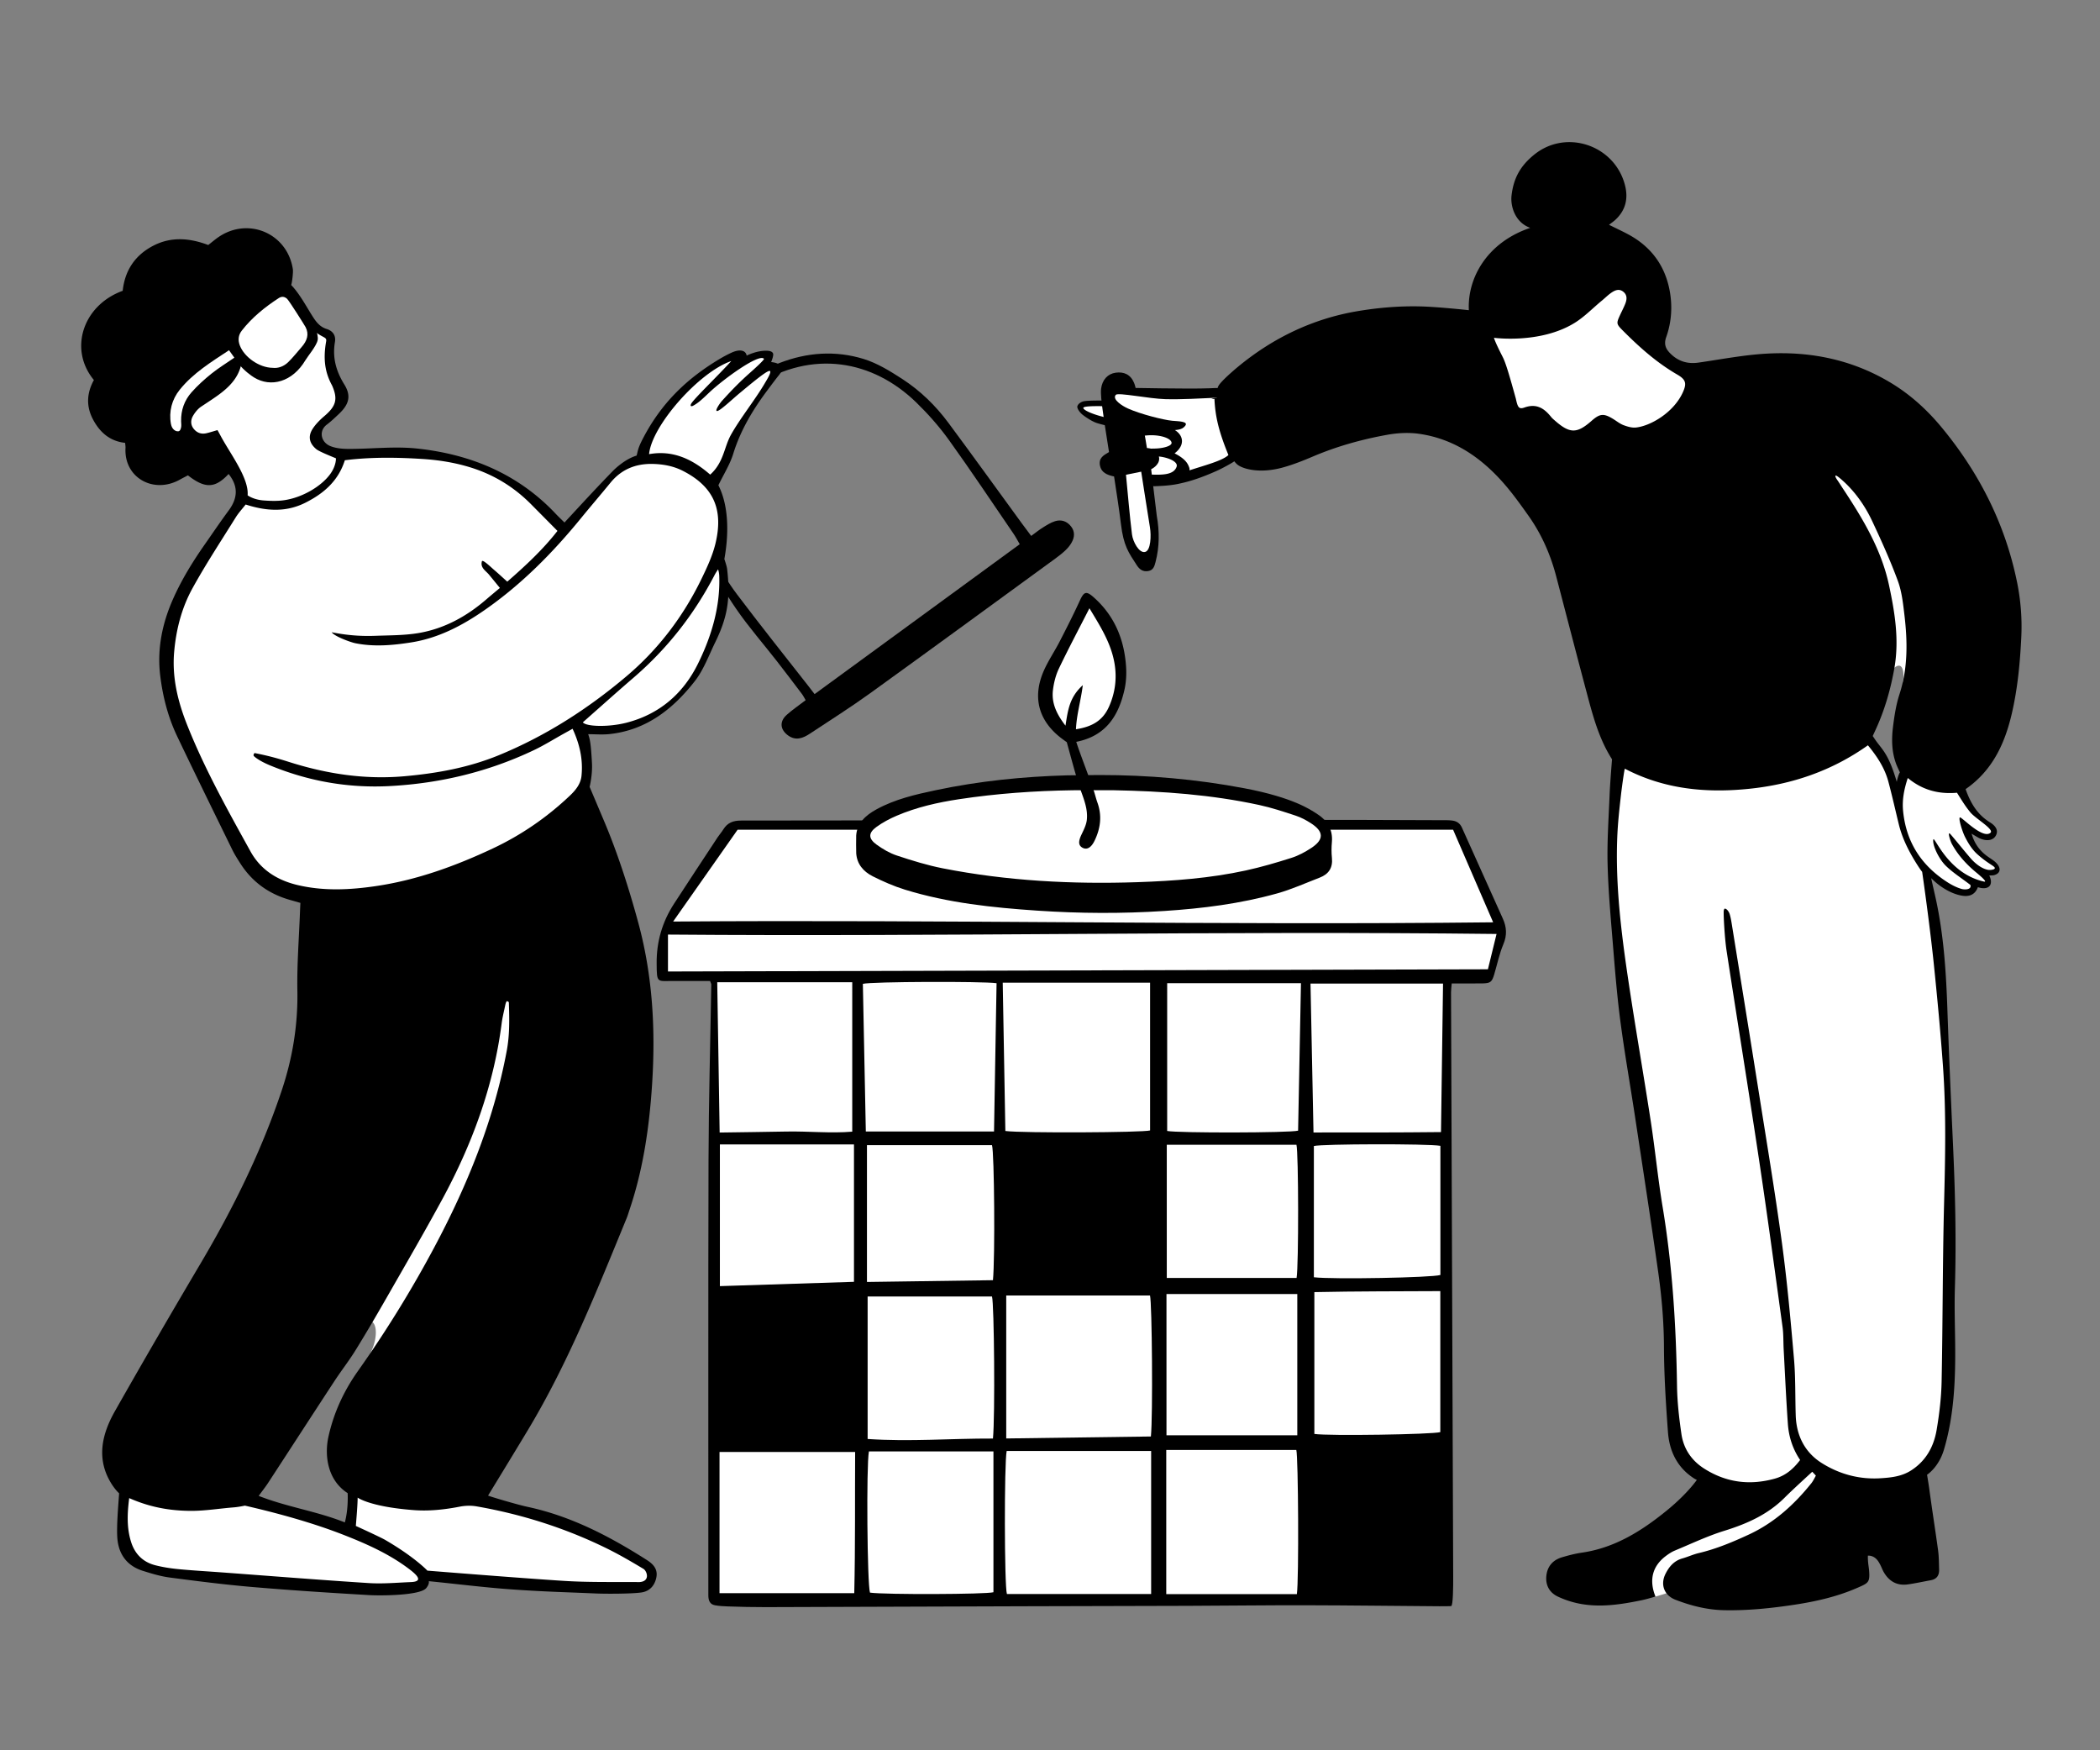 <svg xmlns="http://www.w3.org/2000/svg" viewBox="0 0 3000 2500" width="3000" height="2500"><rect x="0" y="0" width="3000" height="2500" fill="#808080" stroke="none"/><g transform="translate(985.0 505.0) rotate(0.0 274.5 275.0) scale(0.999 0.999)"><svg width="549.814" height="550.447" viewBox="0 0 549.814 550.447"><path d="M62.689 52.983c-10.012-8.056-15.865-15.162-11.594-25.459C55.622 16.609 65.153 11.88 76.193 10.36c12.155-1.673 18.608 5.785 22.548 16.503 10.305-4.631 19.781-9.387 29.617-13.222 39.591-15.437 80.46-18.312 120.84-5.846 19.455 6.006 37.713 17.31 55.017 28.523 25.691 16.65 47.667 38.025 65.932 62.619 35.376 47.633 70.03 95.802 105.003 143.735 4.125 5.654 8.367 11.221 13.483 18.07 6.234-4.529 11.254-8.627 16.714-12.016 5.55-3.445 11.248-7.099 17.395-9.029 9.012-2.83 17.216.102 23.024 7.655 5.574 7.249 4.992 15.291.69 22.884-2.215 3.91-5.186 7.555-8.433 10.678-4.371 4.205-9.164 8.028-14.074 11.606-88.566 64.536-176.99 129.269-265.888 193.345-27.953 20.148-57.139 38.593-85.895 57.616-9.694 6.413-19.991 10.518-31.021 2.651-11.568-8.251-12.77-19.99-2.213-29.476 8.253-7.415 17.547-13.674 27.184-21.065-1.861-3.133-3.309-6.186-5.304-8.826-11.928-15.782-23.864-31.56-36.019-47.168-19.31-24.796-40.149-48.525-57.909-74.376-32.711-47.617-57.762-98.877-65.17-157.202-7.566-59.564 9.809-110.158 54.389-150.926 1.487-1.36 3.462-2.187 6.587-4.11zm116.196 433.934c97.529-71.334 196.454-143.436 293.372-214.323-3.56-6.046-5.871-10.554-8.709-14.702-30.608-44.733-60.648-89.877-92.27-133.884-13.832-19.249-29.777-37.34-46.778-53.888C261.949 9.238 175.98-5.896 94.909 45.305 29.93 86.343.706 158.117 16.645 233.363c8.67 40.93 26.332 77.763 51.269 110.855 33.238 44.109 67.699 87.298 101.793 130.758 3.006 3.832 9.178 11.941 9.178 11.941z"/></svg></g><g transform="translate(116.0 326.0) rotate(0.0 500.5 976.5) scale(1.002 1.003)"><svg width="998.996" height="1946.875" viewBox="0 0 998.996 1946.875"><path d="M994.799 199.17c-1.224-2.78-8.009-4.343-11.37-4.563a4 4 0 0 1-3.431-5.534c1.545-3.701 2.802-8.175 2.637-9.387-.238-.982-6.308-2.265-16.943-.021-4.126.87-11.285 3.253-14.959 5.279a3.999 3.999 0 0 1-5.872-2.809c-.372-2.115-1.424-2.893-2.184-3.294-2.722-1.437-7.802-.729-13.588 1.892-5.515 2.498-11.096 5.446-17.063 9.014-48.851 29.208-82.94 64.448-107.279 110.902-5.959 11.373-6.924 15.525-7.945 19.921-.309 1.331-.629 2.708-1.081 4.297a4 4 0 0 1-2.719 2.745c-16.256 4.781-30.925 19.561-32.544 21.23a2599.4 2599.4 0 0 0-30.41 31.899c-8.614 9.19-17.082 18.342-26.046 28.031-3.94 4.259-7.943 8.584-12.041 13.003a4 4 0 0 1-5.745.124c-1.499-1.482-2.934-2.874-4.314-4.215-2.83-2.747-5.503-5.342-8.053-8.053-50.018-53.188-113.936-83.257-195.408-91.925-20.437-2.175-41.697-1.275-62.257-.405-11.327.479-23.049.976-34.562.961-7.523-.009-18.621-.475-28.091-4.397-8.056-3.336-13.461-10.047-14.46-17.953-.947-7.496 2.257-14.607 8.791-19.514 5.355-4.021 10.423-8.804 15.324-13.43l1.454-1.371c13.825-13.025 15.756-23.046 7.122-36.973-13.214-21.316-17.646-41.4-13.947-63.203 1.212-7.146-1.854-11.907-9.113-14.152-10.375-3.208-16.333-10.629-21.227-18.17-2.842-4.381-5.464-8.728-8-12.932-4.146-6.874-8.433-13.982-13.81-21.437-5.366-7.438-8.996-10.875-9.032-10.908a4.01 4.01 0 0 1-.979-4.413c1.141-2.84 2.669-17.099 2.18-20.343-3.435-22.771-17.004-40.921-37.229-49.795-20.043-8.794-43.334-6.395-62.303 6.419-3.242 2.19-6.364 4.694-9.668 7.345a376.306 376.306 0 0 1-5.049 4.002 3.999 3.999 0 0 1-3.857.582c-28.902-10.863-52.648-10.668-74.731.616-24.785 12.663-38.871 33.281-41.865 61.28a4 4 0 0 1-2.615 3.335c-26.975 9.776-47.159 30.62-53.994 55.756-6.158 22.646-.815 46.341 14.658 65.007a3.999 3.999 0 0 1 .424 4.482c-9.963 18.085-10.333 35.261-1.132 52.508 10.075 18.884 24.008 29.042 42.595 31.055a3.999 3.999 0 0 1 3.556 3.655c.089 1.1.194 2.049.287 2.899.192 1.746.358 3.255.265 4.861-1.027 17.796 6.371 33.011 20.296 41.743 14.925 9.359 34.08 9.239 51.24-.32 2.745-1.529 5.5-2.96 8.165-4.344 1.168-.607 2.316-1.203 3.428-1.79a4 4 0 0 1 4.331.388c22.932 17.945 34.727 17.6 52.588-1.542a4.002 4.002 0 0 1 2.925-1.271c.049 0 .099 0 .148.003a3.998 3.998 0 0 1 2.97 1.493c14.805 18.441 14.887 37.029.253 56.826-8.439 11.415-16.687 23.306-24.663 34.804-3.15 4.542-6.3 9.083-9.471 13.61-19.784 28.248-33.989 52.643-44.706 76.772-16.458 37.052-22.345 72.229-17.999 107.544 3.907 31.746 11.683 59.487 23.771 84.811 22.305 46.724 45.476 94.005 67.884 139.729l10.606 21.647c3.239 6.612 7.355 13.043 11.335 19.262 16.002 25.002 39.027 41.897 68.436 50.216 3.241.917 6.479 1.843 9.892 2.818l5.006 1.43a4 4 0 0 1 2.899 4.028l-.203 4.348a788.455 788.455 0 0 0-.363 8.25c-.426 11.531-1.016 23.245-1.587 34.574-1.285 25.507-2.614 51.883-2.144 77.724.873 47.899-6.716 96.152-22.554 143.42-26.559 79.263-64.479 160.015-115.926 246.869-44.102 74.453-84.076 143.307-122.208 210.497-21.91 38.607-23.383 70.304-4.635 99.754 4.957 7.786 9.812 12.191 9.86 12.235a4.01 4.01 0 0 1 1.32 3.256c-.167 2.403-.367 5.108-.583 8.03-1.234 16.66-3.098 41.837-1.925 55.725 1.84 21.795 13.104 36.093 33.481 42.498 13.274 4.173 25.269 7.76 37.636 9.387 39.502 5.195 78.231 10.137 117.74 13.5 47.819 4.07 99.296 7.628 166.911 11.537 23.749 1.372 71.208-.818 77.489-8.517 2.751-3.372 2.924-5.429 2.908-6.004-.702-1.241-.527-2.512.243-3.756.803-1.298 2.437-1.712 3.956-1.562 12.18 1.202 24.968 2.586 38.507 4.052 25.946 2.809 52.774 5.712 76.442 7.418 35.578 2.564 58.79 3.469 88.177 4.613 10.785.42 21.938.854 34.894 1.415 14.456.626 50.698.563 64.174-1.412 12.042-1.766 16.393-10.75 17.922-17.976 1.755-8.29-1.697-14.503-11.543-20.776-43.053-27.427-101.14-60.765-168.745-75.237-15.224-3.259-52.955-14.458-57.265-16.331a4 4 0 0 1-1.818-5.757c.395-.644 39.635-64.757 57.422-94.398 52.869-88.104 92.428-184.493 130.685-277.709 3.024-7.371 6.049-14.741 9.081-22.108 1.162-2.823 2.095-5.73 3.082-8.808.417-1.301.834-2.601 1.269-3.894 17.094-50.843 27.174-106.987 31.719-176.686 5.544-85.003-.761-159.617-19.278-228.106-14.526-53.729-31.239-103.528-48.332-144.015-10.905-25.829-21.124-49.89-21.124-49.892a3.997 3.997 0 0 1-.219-2.45l.028-.123c2.584-11.358 3.726-22.874 3.215-32.427-1.454-27.203-2.689-33.159-5.162-40.264a4 4 0 0 1 3.778-5.315c3.284 0 6.586.093 9.779.182 6.971.195 13.556.38 20.083-.309 45.571-4.812 83.407-28.319 119.073-73.979 8.893-11.385 15.233-25.402 21.365-38.957 2.282-5.045 4.642-10.262 7.11-15.298 17.53-35.765 21.579-60.724 16.66-102.713-.297-2.541-2.437-9.332-3.715-13.017a3.998 3.998 0 0 1-.157-2.026c4.325-23.802 9.018-68.778-8.146-102.583a4.003 4.003 0 0 1-.036-3.55c2.405-4.981 4.964-9.819 7.439-14.498 5.345-10.105 10.394-19.649 13.514-29.738 9.281-30.008 24.981-59.171 49.409-91.777l2.217-2.963c4.683-6.261 9.524-12.735 14.472-18.897 2.492-3.104 3.547-5.735 2.894-7.219zM379.746 1844.037a4 4 0 0 1-5.347 2.672c-19.896-7.958-40.892-13.504-61.198-18.868-20.258-5.351-41.206-10.884-61.614-18.887a4.002 4.002 0 0 1-1.772-6.081c1.78-2.441 3.456-4.68 5.04-6.797 3.139-4.194 5.849-7.816 8.315-11.59 13.22-20.229 26.405-40.48 39.59-60.731 18.034-27.699 36.682-56.342 55.118-84.455 4.245-6.473 8.786-12.865 13.177-19.046 5.671-7.983 11.536-16.238 16.732-24.638 7.796-12.603 15.72-25.751 24.411-40.521 1.208.958 2.277 1.826 3.134 2.552 6.298 5.339 7.09 23.116-2.377 43.233l-8.569 19.505a1661.593 1661.593 0 0 1-6.56 9.341c-20.574 29.051-34.115 59.147-41.399 92.009-5.602 25.274-1.812 58.565 25.625 76.203a4.004 4.004 0 0 1 1.83 3.118c.057.918 1.328 22.737-4.137 42.98z" fill="#fff"/><path d="M210.149 349.941c-19.223 20.599-33.59 21.048-57.978 1.963-3.623 1.911-7.614 3.918-11.512 6.09-37.585 20.94-79.92-2.814-77.476-45.148.113-1.959-.283-3.948-.546-7.208-21.433-2.321-35.79-14.585-45.694-33.149-10.251-19.214-8.954-37.967 1.158-56.321-36.337-43.837-15.594-106.546 41.052-127.076 3.101-28.981 17.627-50.93 44.023-64.417 25.744-13.154 51.998-10.556 77.958-.797 5.344-4.141 9.931-8.124 14.929-11.5 42.711-28.853 98.059-4.725 105.725 46.094.593 3.933-1.042 18.993-2.423 22.43 0 0 3.823 3.56 9.544 11.49 8.782 12.173 14.472 23.05 21.922 34.53 4.829 7.442 10.206 13.79 19.053 16.526 9.113 2.818 13.422 9.522 11.874 18.642-3.75 22.106 1.574 41.344 13.404 60.427 10.194 16.444 6.565 28.477-7.779 41.991-5.536 5.216-11.053 10.536-17.118 15.089-11.928 8.955-8.638 25.007 4.799 30.572 8.063 3.34 17.657 4.082 26.565 4.092 32.435.04 65.213-3.941 97.237-.534 76.196 8.107 144.202 36.062 197.898 93.162 3.708 3.943 7.685 7.634 12.266 12.164 13.328-14.372 25.653-27.768 38.101-41.049a2586.54 2586.54 0 0 1 30.457-31.95c2.808-2.895 17.746-17.418 34.286-22.283 1.932-6.804 1.387-9.82 9.33-24.982 25.753-49.153 61.051-83.948 108.769-112.48 5.645-3.375 11.477-6.511 17.465-9.224 11.945-5.411 20.042-3.153 21.362 4.353 4.031-2.224 11.622-4.754 16.066-5.692 5.965-1.258 20.15-3.268 21.67 3.06.763 3.177-2.848 11.806-2.848 11.806s24.715 1.611 11.335 18.276c-5.671 7.063-11.132 14.447-16.607 21.754-20.785 27.744-38.405 56.984-48.789 90.561-4.726 15.279-13.671 29.254-21.172 44.794 15.358 30.249 14.748 70.802 8.515 105.109 0 0 3.45 9.941 3.91 13.862 4.986 42.571.722 68.697-17.042 104.939-9.126 18.618-16.372 38.899-28.914 54.956-30.987 39.671-69.181 69.94-121.805 75.495-9.942 1.05-20.091.15-30.282.15 2.597 7.462 3.895 13.605 5.379 41.365.833 15.58-2.686 30.785-3.337 33.65 0 0 10.221 24.066 21.127 49.9 19.175 45.419 35.634 96.91 48.508 144.526 20.374 75.357 24.456 152.021 19.408 229.41-3.939 60.386-12.533 120.039-31.919 177.701-1.455 4.326-2.71 8.737-4.443 12.949-42.078 102.262-82.894 205.131-140.035 300.353-18.003 30-57.441 94.429-57.441 94.429 3.701 1.608 41.141 12.798 56.509 16.088 62.056 13.284 117.141 42.064 170.056 75.775 9.141 5.823 15.805 13.177 13.307 24.978-2.432 11.489-9.486 19.379-21.255 21.105-13.999 2.052-50.911 2.058-64.927 1.451-48.648-2.106-74.615-2.534-123.185-6.035-35.924-2.589-79.203-7.941-115.054-11.479 0 0 1.469 3.638-3.614 9.869-8.618 10.564-64.196 10.942-80.819 9.981-55.712-3.22-111.42-6.813-167.02-11.545-39.409-3.354-78.697-8.36-117.921-13.519-12.973-1.706-25.769-5.593-38.315-9.536-22.28-7.003-34.347-23.243-36.267-45.976-1.401-16.598 1.348-47.745 2.504-64.37 0 0-5.205-4.648-10.564-13.066-22.279-34.995-14.543-70.269 4.53-103.876 40.057-70.58 80.885-140.735 122.245-210.561 46.428-78.38 86.615-159.673 115.574-246.1 15.374-45.881 23.239-93.169 22.347-142.077-.683-37.471 2.346-75.01 3.733-112.518.147-3.985.356-7.968.567-12.631-5.334-1.521-10.109-2.893-14.889-4.245-30.04-8.497-53.837-25.536-70.716-51.909-4.097-6.401-8.224-12.851-11.559-19.659-26.316-53.732-52.734-107.419-78.508-161.412-12.974-27.178-20.46-56.205-24.132-86.046-4.708-38.257 2.764-74.648 18.314-109.656 12.204-27.477 27.891-52.891 45.086-77.443 11.347-16.202 22.437-32.595 34.192-48.497 12.739-17.233 14.137-34.142-.155-51.944zm35.997 401.681c-1.056-1.046.161-4.444 1.619-4.155 18.982 3.767 32.382 7.445 48.159 12.466 53.74 17.102 108.277 25.472 164.897 20.463 46.296-4.095 91.464-12.269 134.546-29.931 66.777-27.375 126.885-65.926 181.84-112.274 45.535-38.404 81.054-85.175 107.114-138.768 7.953-16.354 15.874-33.261 20.053-50.809 11.345-47.646-2.152-80.616-46.936-103.289-13.274-6.72-27.791-9.363-42.702-9.682-24.305-.519-44.581 7.714-60.197 26.82-13.801 16.886-28.049 33.408-41.845 50.298-40.305 49.343-84.816 94.371-137.282 130.813-31.813 22.097-65.841 40.06-104.864 46.224-26.682 4.215-53.413 6.55-80.2 1.073-4.927-1.008-28.404-8.994-33.252-15.512 28.077 5.56 48.477 5.55 62.883 5.034 20.201-.724 40.66-.538 60.496-3.828 36.848-6.112 68.76-23.601 96.972-47.919 6.34-5.465 12.805-10.784 19.483-16.397-6.013-7.343-10.79-13.236-15.634-19.074-4.491-5.413-12.496-9.581-10.031-18.754.92-3.424 12.445 7.884 17.931 12.565 5.728 4.888 11.244 10.024 18.27 16.322 25.991-22.682 50.557-45.397 71.554-72.281-13.31-13.427-25.426-25.664-37.557-37.885-24.399-24.58-52.905-42.088-86.17-52.44-22.498-7.002-45.311-10.602-68.674-12.109-36.957-2.384-73.848-2.819-110.742 1.797-9.272 29.505-30.307 47.534-56.573 60.635-27.594 13.764-55.819 11.771-84.82 2.412-4.904 6.274-10.129 11.853-14.095 18.217-20.914 33.567-42.752 66.647-61.825 101.244-15.233 27.63-23.127 58.088-25.986 89.947-3.276 36.504 5.077 70.702 18.233 103.896 24.905 62.839 57.944 121.737 90.579 180.733 14.503 26.218 38.289 41.117 67.441 47.949 37.256 8.731 74.509 6.854 111.886 1.319 58.245-8.626 112.984-28.59 165.865-53.386 40.564-19.02 77.409-44.312 110.084-75.274 8.233-7.801 15.434-16.58 16.623-28.21 2.365-23.133-2.476-45.02-12.704-67.084-5.028 2.798-8.897 4.957-12.772 7.106-14.177 7.86-27.981 16.504-42.597 23.439-64.946 30.814-133.587 47.253-205.287 51.056-59.189 3.14-116.159-6.906-170.9-29.55-8.208-3.395-18.217-8.598-22.881-13.215zM68.443 1808.36c-2.921 22.648-3.518 42.584 2.634 62.299 5.402 17.31 16.968 28.831 34.487 33.327 10.744 2.757 21.857 4.465 32.911 5.535 20.187 1.954 40.454 3.068 60.686 4.561 70.309 5.189 140.59 10.808 210.942 15.317 19.641 1.259 39.498-.585 59.24-1.395 20.909-.63 8.07-11.538-5.811-21.594-27.36-19.82-57.937-33.325-89.165-45.564-44.047-17.264-94.984-31.242-140.98-41.75 0 0-8.759 1.927-15.729 2.47-20.688 1.612-41.361 5.125-62.019 4.984-28.975-.198-57.537-5.02-87.198-18.19zm325.687-.685c0 10.2-1.952 32.387-2.565 40.332 0 0 35.14 16.033 41.699 19.837 42.191 24.47 60.324 43.823 60.324 43.823s132.883 10.706 194.657 14.584c34.365 2.158 68.918 1.467 103.388 1.663 20.812 1.545 15.53-15.412 9.97-18.748-18.229-10.937-35.367-20.916-54.369-30.16-58.231-28.328-119.597-47.701-183.428-58.84-7.752-1.353-16.215-1.142-23.955.362-22.039 4.283-43.893 6.585-65.46 4.965-62.95-4.729-80.262-17.817-80.262-17.817zM194.315 287.477c1.595 2.898 2.82 5.05 3.976 7.237 13.704 25.944 40.935 60.613 38.989 85.632 0 0 8.013 6.236 23.005 7.321 9.482.686 19.17 1.005 28.514-.287 26.366-3.646 53.637-19.84 66.349-37.473 8.618-11.954 8.062-22.239 8.062-22.239-5.108-2.199-23.756-9.514-28.007-13.046-10.215-8.487-12.233-18.43-4.934-29.428 4.386-6.608 10.284-12.466 16.368-17.645 16.766-14.273 19.643-24.155 10.989-43.741-10.203-18.607-12.816-37.596-8.407-62.657 2.084-11.847-16.865 4.448-60.787-72.834-2.502 21.961-24.463 45.869-68.942 56.432 0 0 13.9 24.927 8.71 49.019-5.189 24.093-24.159 38.223-41.756 50.049-5.056 3.398-10.156 6.74-15.241 10.103-4.833 3.196-8.917 8.295-11.86 13.377-3.422 5.909-3.56 12.716 1.208 18.521 4.574 5.568 10.615 7.715 17.651 6.174 4.9-1.073 9.682-2.688 16.115-4.515zm415.416 815.193c-.035-1.079-2.456-2.425-3.185-1.628-1.219 1.334-1.948 5.287-2.451 7.629-1.701 7.912-3.632 15.813-4.663 23.824-11.544 89.672-42.441 172.845-85.42 251.756-25.207 46.281-51.696 91.868-77.904 137.598-14.614 25.499-29.459 50.882-44.919 75.873-9.292 15.021-20.271 28.988-29.966 43.773-31.684 48.318-63.097 96.813-94.705 145.181-3.806 5.824-8.169 11.284-13.471 18.555 40.766 15.986 82.964 21.816 122.836 37.765 5.356-19.842 4.006-41.691 4.006-41.691-29.189-18.764-33.155-54.32-27.367-80.434 7.577-34.184 21.852-64.95 42.04-93.456 39.89-56.327 76.177-114.95 108.682-175.842 47.246-88.505 84.782-180.658 103.392-279.767 4.308-22.942 3.894-44.633 3.094-69.136zm105.456-399.043c4.966 6.28 36.84 7.011 61.93.613 46.678-11.903 80.903-40.924 102.284-84.213 19.386-39.25 31.842-81.363 30.268-124.772-.208-5.734-1.689-9.524-1.689-9.524-2.383 3.844-3.557 5.482-4.475 7.253-29.27 56.478-67.759 105.636-116.08 147.133-24.131 20.724-47.797 41.99-72.239 63.509zm211.654-514.484c-46.537 15.896-113.679 92.658-117.196 132.584 34.296-6.17 62.245 7.502 87.119 29.153 9.806-8.767 14.99-18.989 19.022-30.008 3.302-9.023 5.959-18.471 10.61-26.775 13.096-23.379 34.233-49.6 47.842-72.692 2.798-4.748 12.612-20.158 5.977-18-6.636 2.158-30.104 22.098-40.993 31.054-10.51 8.645-27.294 24.708-32.139 25.773s3.237-10.833 6.708-14.647c14.635-16.084 25.142-26.821 40.432-40.373 3.03-2.686 20.303-18.048 19.181-19.32-6.893-7.815-57.009 28.392-77.535 47.651-7.506 7.042-15.592 15.314-24.034 19.511-1.08.537-4.137 1.084-2.414-2.694 2.876-6.304 37.212-39.027 57.42-61.217z"/></svg></g><g transform="translate(938.0 1171.0) rotate(0.0 607.0 562.5) scale(0.999 0.999)"><svg width="1214.616" height="1125.669" viewBox="0 0 1214.616 1125.669"><path d="M76.407 226.419a3.998 3.998 0 0 1 3.752 2.615 53.557 53.557 0 0 0 1.032 2.579c.546 1.289 1.017 2.401.994 3.811-.434 27.086-.984 54.622-1.515 81.251-1.111 55.63-2.259 113.153-2.413 169.715-.362 132.687-.315 267.6-.269 398.07.026 73.52.053 149.542.006 224.314-.005 6.891 2.043 8.53 6.077 9.274 1.008.186 2.017.378 3.027.571 4.962.947 9.649 1.842 14.341 2.004 22.073.763 38.921 1.086 54.634 1.042 73.991-.201 149.221-.471 221.974-.733 49.262-.177 98.524-.354 147.786-.512 36.109-.116 72.217-.195 108.326-.274 41.267-.091 83.939-.184 125.907-.334 21.746-.077 43.86-.238 65.246-.393 33.989-.247 69.136-.501 103.71-.43 39.797.083 80.252.459 119.375.822 23.236.216 47.263.439 70.892.598 3.351.013 6.857-.341 10.567-.726a554.32 554.32 0 0 1 2.581-.264c.308-3.639.651-7.176.985-10.624.894-9.212 1.738-17.914 1.709-26.514-.65-197.171-1.423-397.642-2.171-591.513-.313-81.303-.627-162.606-.933-243.908-.01-2.796.26-5.457.574-8.537.15-1.47.309-3.031.447-4.729a3.999 3.999 0 0 1 3.987-3.676c4.68 0 9.288.021 13.844.043 10.574.049 20.562.096 30.676-.12 8.832-.189 9.636-.819 12.292-9.636 1.409-4.677 2.701-9.523 3.951-14.21 2.641-9.902 5.371-20.142 9.439-29.783 4.757-11.273 4.527-21.536-.745-33.277-7.963-17.738-15.949-35.465-23.935-53.193-11.381-25.266-23.15-51.392-34.659-77.12-2.079-4.647-5.439-7.01-10.894-7.659-3.627-.432-7.32-.429-11.227-.428h-1.982c-21.032-.061-42.063-.137-63.095-.214-50.658-.185-103.042-.375-154.555-.31-90.882.116-181.763.261-272.645.406-168.063.269-341.848.547-512.772.623-10.999.005-17.153 3.036-21.948 10.811-1.403 2.275-3.004 4.356-4.552 6.369-1.267 1.647-2.464 3.204-3.531 4.824L79.166 44.547C62.371 70.034 45.004 96.388 28.1 122.416Q3.726 159.951 4.071 204.417l.005.583c.085 11.036.147 19.009 1.797 20.614 1.077 1.048 5.356.962 10.773.854 2.663-.053 5.682-.113 9.236-.08 11.868.111 23.806.082 35.351.054 5.121-.012 10.187-.024 15.175-.024z" fill="#fff"/><path d="M76.407 230.418c-16.295 0-33.43.13-50.563-.03C.275 230.15.306 234.877.075 205.031q-.356-46.02 24.673-84.792c20.716-31.898 41.693-63.626 62.611-95.393 2.507-3.807 5.631-7.22 8.019-11.092 5.885-9.542 13.902-12.706 25.35-12.711C382.533.926 644.337.347 906.142.013c72.555-.092 145.111.318 217.666.523 4.561.013 9.16-.08 13.671.457 6.364.758 11.247 3.683 14.072 9.998 19.446 43.474 39.085 86.861 58.591 130.307 5.385 11.994 6.224 23.572.781 36.471-5.872 13.915-8.861 29.038-13.246 43.592-3.113 10.335-5.293 12.252-16.037 12.481-14.597.312-29.205.078-44.605.078-.416 5.129-1.023 9.029-1.008 12.928 1.048 278.474 2.187 556.948 3.104 835.423.043 13.055-.068 41.753-3.013 41.933s-11.54.242-16.857.206c-63.417-.428-126.832-1.287-190.249-1.42-56.311-.118-112.622.623-168.934.823-78.078.278-156.156.357-234.234.608-123.254.395-246.507.91-369.762 1.245-18.261.05-36.531-.413-54.783-1.044-6.01-.208-12.004-.542-17.955-1.64-7.283-1.343-9.356-7.007-9.351-14.21.13-207.465-.304-414.93.263-622.393.229-83.676 2.589-167.346 3.929-251.02.015-.926-.643-1.862-1.779-4.94zm-52.768-85.011c391.287-2.889 780.669 5.554 1172.636 1.123l-57.286-132.397H115.84L23.639 145.407zm1177.497 17.785c-396.266-4.65-790.136 4.102-1184.869.871v52.767l1172.503-3.127 12.366-50.511zm-706.164 69.632 3.75 212.059c24.134 3.185 196.98 2.263 206.963-.773V232.823H494.972zm212.222 874.045V902.358H500.607c-3.601 17.434-3.339 192.874.335 204.511h206.251zm-.368-225.189c2.984-28.942 1.631-190.816-1.249-201.634H499.972v204.447l206.853-2.813zM90.161 447.102c32.749-.482 64.135-.831 95.516-1.438 31.653-.612 63.373 2.82 94.098.17V232.196H86.711l3.45 214.906zm639.961-2.253c16.143 3.05 174.791 2.798 187.224-.422l4.095-210.91H730.122zm-247.608.732 3.641-212.001c-21.047-2.861-179.124-2.292-191.195.926l4.229 211.075zM89.984 1105.67h192.671c1.586-68.205.861-135.247 1.254-201.867H89.984zm849.382-658.657c61.24.034 121.221.109 182.316-.566l2.927-212.36H935.081l4.285 212.926zM728.8 900.956v206.076h186.799c3.01-20.768 1.995-196.424-.798-206.076zM90.496 666.694l191.749-6.151V464.119H90.496zm825.691 213.261V677.989H729.125v201.966zm24.404-1.925c20.382 3.048 168.805.726 180.107-2.605V673.833c-60.375.348-119.817.127-180.107 1.425v202.773zm-459.613 6.594c3.151-31.702 1.756-192.989-1.352-203.062H301.78V885.24c60.422 4.154 119.395-.857 179.198-.616zm-175.825 220.295c21.298 3.062 166.988 2.494 176.534-.573V903.06h-178.08c-3.858 20.075-2.415 190.532 1.546 201.859zm424.404-640.368v190.43h185.624c3.087-17.149 2.846-179.44-.203-190.43zm-428.743.589v195.598l180.167-2.533c3.122-31.756 1.984-182.164-1.355-193.065H300.813zm639.085 188.881c27.322 3.236 168.771.546 180.924-3.25V466.114c-18.056-3.157-169.476-2.788-180.924.281z"/></svg></g><g transform="translate(1539.0 203.0) rotate(0.0 674.5 1048.5) scale(1.002 1.001)"><svg width="1346.221" height="2094.897" viewBox="0 0 1346.221 2094.897"><path d="M1335.944 628.886c-16.055-79.133-51.871-152.802-106.451-218.961-22.245-26.964-46.151-47.861-73.084-63.887-55.08-32.772-116.04-45.623-186.365-39.285-19.118 1.724-38.506 4.782-57.256 7.74-8.787 1.387-17.874 2.82-26.837 4.103-16.026 2.29-29.917-1.842-41.288-12.282-7.542-6.924-13.827-15.288-8.786-29.487 7.41-20.867 8.915-42.906 4.475-65.504-6.658-33.886-25.777-59.526-56.827-76.209-5.487-2.948-11.001-5.63-17.386-8.734-3.102-1.509-6.352-3.089-9.81-4.804a4.002 4.002 0 0 1-.685-6.737c1.436-1.122 2.683-2.063 3.792-2.9 1.988-1.5 3.425-2.584 4.716-3.771 13.411-12.313 17.58-27.351 12.749-45.97-6.637-25.572-25.625-45.833-50.794-54.196-24.766-8.23-51.585-3.508-71.74 12.632-19.026 15.235-28.375 31.907-31.263 55.748-1.569 12.95 3.526 34.866 23.99 42.165a4 4 0 0 1-.061 7.557c-49.358 16.709-83.354 63.41-82.798 120.12 0 0-19.569-2.318-21.555-2.637-.284-.045-28.673-4.562-53.393-5.166-28.446-.695-58.336 1.552-88.85 6.68-61.617 10.356-118.477 36.844-169.002 78.726-11.677 9.68-24.637 21.786-26.815 26.197-.462.937-.832 2.113-1.1 3.497a4.002 4.002 0 0 1-4.38 3.215c-3.004-.343-7.379-.096-10.274.068-.762.043-1.43.08-1.963.102-21.982.9-70.93.102-97.226-.327-9.378-.152-17.478-.284-18.492-.236l-1.917.089c-6.261.283-12.175.551-17.751 2.299-1.954.613-3.419 1.796-4.02 3.245-.577 1.393-.375 3.043.598 4.906a4.004 4.004 0 0 1-.13 3.935 4.067 4.067 0 0 1-3.437 1.918c-9.275-.049-28.574-.149-33.944.846-3.394.629-6.007 2.638-6.582 4.201.104 1.351 2.543 5.213 5.537 7.678 4.635 3.814 13.079 9.194 18.638 11.232 3.272 1.2 16.823 5.15 35.528 7.493a3.999 3.999 0 0 1 1.131 7.623c-10.091 4.495-15.958 10.038-15.694 14.829.37 6.72 7.937 11.627 22.49 14.584a4.001 4.001 0 0 1 .795 7.59c-6.349 2.753-10.149 5.994-11.293 9.635-.99 3.147-.078 7.035 2.708 11.555 7.496 12.158 36.814 17.392 47.683 16.951 10.641-.434 22.925-1.118 34.048-3.778.036-.009.072-.017.109-.024 19.684-4.132 38.191-11.799 52.116-18.017 6.762-3.021 21.213-10.982 23.388-12.728l.073-.063a4.002 4.002 0 0 1 5.749.643c1.265 1.659 2.521 3.005 3.735 4 7.155 5.872 30.056 12.006 61.052 3.468 15.13-4.168 29.887-10.147 42.326-15.447 33.049-14.081 68.105-24.34 107.17-31.36 16.292-2.928 32.376-3.413 46.512-1.404 46.233 6.567 86.528 30.12 123.189 72.004 13.105 14.973 24.91 31.599 35.326 46.268 18.167 25.582 31.726 55.18 40.301 87.972 4.081 15.605 8.149 31.215 12.218 46.823 10.458 40.117 21.271 81.601 32.119 122.34 7.525 28.26 15.307 57.482 30.725 84.16 1.61 2.786 4.057 6.721 4.082 6.76.453.729.66 1.584.59 2.439-.028.344-2.819 34.558-3.427 50-.332 8.437-.742 17.01-1.139 25.3-1.149 24.01-2.337 48.838-1.752 73.141.795 33.023 3.57 66.613 6.253 99.097.399 4.832.798 9.663 1.191 14.493l.495 6.094c2.78 34.244 5.655 69.654 10.187 104.208 3.832 29.219 8.592 58.844 13.196 87.493 2.584 16.08 5.256 32.707 7.736 49.089 2.043 13.495 4.093 26.988 6.143 40.482 9.064 59.669 18.437 121.37 27.025 182.154 5.336 37.769 7.998 72.642 8.139 106.611.173 41.284 2.846 82.679 5.709 121.262 2.091 28.167 14.132 49.444 35.79 63.241.332.208 1.938 1.07 3.228 1.743a4.004 4.004 0 0 1 1.372 5.917c-10.498 14.27-25.998 30.045-43.645 44.421-29.976 24.419-71.056 53.414-123.094 60.93-9.813 1.417-19.442 4.064-27.568 6.467-11.577 3.422-18.118 11.063-19.44 22.708-1.355 11.937 3.512 20.896 14.076 25.908 9.105 4.321 19.192 7.659 29.17 9.652 30.242 6.042 60.996.754 87.447-4.677 4.453-.914 20.895-1.323 20.895-1.323 7.274-2.089 14.523-4.375 19.573-5.996 0 0 5.991 5.083 10.452 6.803 24.416 9.412 46.708 14.188 68.151 14.599 29.094.556 60.648-1.912 99.305-7.772 35.666-5.408 63.734-12.921 88.33-23.646l.851-.371c6.911-3.011 11.083-4.828 12.758-7.149 1.464-2.028 1.754-5.573 1.109-13.544-.136-1.68-.373-3.43-.624-5.282-.592-4.37-1.263-9.323-1.087-16.135a4 4 0 0 1 3.413-3.854c.479-.072 11.826-1.594 19.418 10.91 2.297 3.783 3.615 6.767 4.778 9.399.856 1.938 1.595 3.611 2.597 5.32 7.153 12.206 17.073 17.215 30.323 15.318 7.659-1.098 15.44-2.623 22.965-4.099 3.216-.63 6.433-1.261 9.653-1.863 6.029-1.127 8.621-4.571 8.405-11.168a667.19 667.19 0 0 1-.162-6.017c-.166-6.91-.338-14.055-1.264-20.865-1.888-13.883-3.969-27.987-5.982-41.628-2.281-15.462-4.641-31.45-6.734-47.22-.651-4.907-2.977-18.844-3-18.984a4 4 0 0 1 1.815-4.045c.141-.09 15.356-10.031 22.308-33.34 14.941-50.099 16.462-102.284 15.879-151.217-.077-6.482-.187-12.968-.298-19.453-.333-19.608-.678-39.884-.062-59.843 1.864-60.365.971-124.556-2.897-208.132-3.45-74.574-5.949-134.976-7.864-190.088-1.805-51.951-5.222-107.564-17.899-162.265-1.034-4.463-4.148-18.224-5.033-22.771a4 4 0 0 1 6.788-3.558c10.049 10.295 23.052 18.59 34.782 22.187 13.929 4.271 21.458 1.901 25.172-7.928a4 4 0 0 1 4.978-2.39c5.7 1.853 10.411 1.681 12.294-.449 1.695-1.917 1.35-5.967-.923-10.834a4.001 4.001 0 0 1 3.727-5.691c2.354.06 5.038-.06 5.743-.258 1.611-.455 4.375-1.52 4.789-3.55.373-1.829-.914-5.348-5.768-9.25-1.862-1.497-3.861-2.845-5.978-4.272-2.115-1.426-4.302-2.901-6.386-4.564-10.804-8.623-17.653-18.96-21.555-32.529a4.001 4.001 0 0 1 5.886-4.545c1.342.796 2.424 1.445 3.34 1.994 1.652.989 2.743 1.643 3.826 2.248l1.069.605c1.342.764 2.609 1.485 3.861 1.987 6.302 2.524 14.11 3.051 17.128-3.038.91-1.836 3.326-6.712-7.439-13.347-16.543-10.196-27.692-25.394-36.149-49.275a4 4 0 0 1 1.496-4.626c32.358-22.366 52.785-55.9 64.287-105.531 7.116-30.705 11.238-63.964 13.363-107.837a314.49 314.49 0 0 0-5.905-77.678zM1169.35 922.237c-1.232 4.421-5.417-4.702-6.211-9.791-2.88-18.442-13.267-33.737-23.314-49.044-1.894-2.885-10.261-12.636-10.598-15.481-.834-7.043 10.97-23.872 15.629-37.37 4.855-14.065 9.427-30.427 12.17-46.491.51-2.986 5.583-12.263 7.982-14.144 13.516-10.598 13.887 11.225 12.233 19.161-.815 3.91 2.396 7.956-4.693 33.855-3.076 11.24-4.776 28.02-5.345 39.763-.563 11.628 1.21 32.218 10.726 53.874 1.629 3.707-5.209 13.582-8.578 25.668z" fill="#fff"/><path d="M1339.864 628.091c-16.794-82.777-53.747-155.815-107.286-220.712-21.126-25.607-45.446-47.715-74.124-64.778-58.396-34.745-121.957-45.853-188.769-39.831-28.227 2.544-56.205 7.849-84.3 11.866-14.381 2.056-27.213-1.35-38.017-11.269-7.438-6.828-11.847-13.582-7.721-25.202 7.746-21.815 9.093-44.904 4.63-67.614-6.958-35.415-26.968-61.826-58.859-78.961-8.291-4.454-16.851-8.409-27.312-13.599 4.028-3.146 6.541-4.847 8.752-6.877 14.964-13.74 18.927-30.606 13.915-49.921-14.739-56.79-83.35-80.161-128.905-43.682-21.214 16.987-29.912 35.091-32.733 58.389-1.855 15.313 4.795 38.631 26.617 46.414-62.409 21.128-89.815 72.556-87.493 117.494 0 0-43.58-4.769-68.873-5.387-30.15-.737-60.111 1.776-89.611 6.734-63.813 10.726-120.912 38.16-170.892 79.591-6.182 5.124-24.613 20.951-27.849 27.506-.679 1.375-1.133 2.918-1.44 4.508-4.155-.474-10.213.041-12.853.148-30.362 1.242-111.658-.758-115.747-.563-6.916.331-13.988.47-20.674 2.566-5.677 1.78-9.245 7.169-5.77 13.82-10.636-.056-29.042-.135-34.694.913-4.416.818-8.702 3.652-9.733 7.134-.911 3.074 3.41 8.913 6.875 11.766 4.586 3.774 13.455 9.572 19.804 11.9 3.106 1.139 17.074 5.285 36.409 7.706-10.249 4.565-18.475 11.176-18.061 18.703.564 10.251 12.146 15.532 25.688 18.284-11.185 4.85-19.08 12.877-10.398 26.959 8.826 14.316 40.443 19.287 51.25 18.848s23.334-1.138 34.816-3.884c21.515-4.517 41.751-13.29 52.924-18.279 6.917-3.09 21.827-11.256 24.336-13.322l.062-.054c1.412 1.852 2.87 3.43 4.379 4.668 7.707 6.325 31.871 13.261 64.652 4.231 14.649-4.035 28.868-9.675 42.832-15.624 34.239-14.588 69.857-24.552 106.31-31.104 14.73-2.646 30.486-3.478 45.242-1.381 49.568 7.041 88.467 33.805 120.742 70.679 12.665 14.47 23.921 30.241 35.074 45.948 18.689 26.318 31.531 55.455 39.693 86.668 14.749 56.402 29.341 112.846 44.342 169.181 7.834 29.419 15.735 58.5 31.127 85.132 1.663 2.877 4.148 6.872 4.148 6.872s-2.819 34.462-3.438 50.168c-1.294 32.894-3.684 65.837-2.893 98.695.914 37.979 4.373 75.919 7.456 113.817 3.001 36.883 5.893 73.826 10.703 110.498 5.991 45.683 14.044 91.093 20.943 136.661 11.229 74.173 22.667 148.319 33.161 222.597 4.961 35.115 7.952 70.406 8.1 106.069.169 40.527 2.719 81.099 5.72 121.541 2.037 27.448 13.351 50.852 37.63 66.318.658.419 3.526 1.916 3.526 1.916-11.53 15.673-27.588 31.177-42.949 43.69-35.814 29.176-74.131 53.283-121.14 60.073-9.501 1.373-18.905 3.862-28.13 6.59-12.866 3.804-20.755 12.66-22.28 26.092-1.536 13.533 4.234 24.23 16.336 29.973 9.49 4.503 19.793 7.901 30.101 9.961 29.965 5.987 59.599 1.363 89.035-4.681 6.72-1.379 13.298-3.45 20.09-5.242-9.564-23.623-4.322-43.546 14.628-57.837 4.024-3.035 8.354-5.938 12.978-7.859 23.38-9.719 46.401-20.707 70.498-28.194 32.731-10.171 62.291-23.36 86.504-47.765 10.3-10.382 38.919-36.51 38.919-36.51l5.118 5.503s-3.747 7.56-6.324 10.775c-24.713 30.835-53.259 56.731-89.744 73.586-23.109 10.676-46.327 20.388-71.144 26.251-7.855 1.856-15.299 5.395-23.095 7.577-11.774 3.295-18.851 11.644-23.99 21.839-7.802 15.476-1.998 30.913 14.239 37.172 22.335 8.61 45.26 14.401 69.513 14.866 33.627.645 66.834-2.792 99.981-7.817 30.685-4.652 60.755-11.475 89.329-23.934 16.125-7.031 18.508-7.744 17.106-25.054-.464-5.734-1.943-11.559-1.699-20.992 0 0 9.112-1.349 15.413 9.029 3.84 6.325 4.786 10.303 7.343 14.667 7.756 13.235 19.093 19.439 34.341 17.255 10.99-1.575 21.864-3.948 32.786-5.989 8.439-1.577 11.935-7.093 11.668-15.23-.298-9.107-.237-18.292-1.46-27.29-4.031-29.641-8.778-59.184-12.715-88.836-.668-5.031-3.021-19.117-3.021-19.117s16.494-10.378 24.011-35.583c14.719-49.355 16.658-100.969 16.046-152.407-.314-26.375-1.175-52.778-.361-79.125 2.148-69.54.315-138.985-2.899-208.441-2.93-63.333-5.661-126.68-7.863-190.042-1.905-54.826-5.569-109.391-18-163.028-1.08-4.66-4.154-18.265-5.004-22.632 11.328 11.606 25.015 19.704 36.472 23.217 12.195 3.74 24.611 4.151 30.086-10.338 14.686 4.774 22.956-2.384 16.232-16.781 0 0 5.025.131 6.933-.407 10.842-3.058 9.713-12.313.441-19.767-3.946-3.171-8.418-5.687-12.375-8.845-9.433-7.529-16.262-16.794-20.206-30.508 3.794 2.252 5.503 3.314 7.257 4.294 1.771.989 3.521 2.063 5.394 2.813 9.32 3.733 18.428 2.635 22.199-4.975 3.211-6.479.372-12.798-8.925-18.528-17.848-11.001-27.493-27.484-34.478-47.206 38.102-26.337 55.904-64.743 65.91-107.918 8.281-35.729 11.692-72.011 13.461-108.547a316.843 316.843 0 0 0-5.98-78.666zM8.645 379.003c1.241-3.013 26.104-2.355 42.485-1.826 9.755 9.935 24.765 18.236 35.801 22.475-53.372-3.943-79.814-16.936-78.286-20.648zm53.312 50.447c3.336-7.321 27.846-10.181 37.608-10.977 17.678-1.44 33.708 3.748 34.82 10.234.858 5.003-12.396 8.243-23.166 8.525-28.204.739-52.598-.463-49.262-7.783zm44.347 44.988c-8.645-.157-32.243-1.715-36.969-10.889-7.577-14.71 36.391-14.872 46.416-15.015 11.577.87 28.364 6.814 25.862 14.528-3.992 12.308-21.753 11.621-35.309 11.375zm53.653-6.095c.135-1.452.053-2.725-.274-3.681-2.061-6.024-5.421-12.579-20.988-20.571 15.063-11.452 12.826-25.509.415-33.214 5.331-.321 10.729-1.534 13.254-4.741 5.026-6.385-10.48-6.352-18.28-7.085-12.763-1.199-45.254-9.479-63.034-17.509-7.609-3.437-22.656-12.88-16.956-19.319 3.246-3.667 47.203 5.591 70.544 6.157 23.61.573 48.466-1.044 70.907-1.988 1.112 24.95 6.046 46.217 19.922 80.108-8.938 8.411-33.929 14.661-55.509 21.843zm923.431 8.296c3.306 2.108 9.96 8.125 13.929 12.102 15.205 15.237 27.08 33.046 36.119 52.339 13.092 27.944 25.848 56.162 36.466 85.101 5.666 15.44 7.441 32.531 9.397 49.063 4.489 37.953 4.91 75.656-7.177 112.822-4.821 14.824-7.208 30.612-9.146 46.156-2.265 18.165-1.92 36.3 4.728 53.744 1.242 3.26 5.075 11.292 5.075 11.292-2.595 4.077-4.48 13.533-4.48 13.533-12.51-42.811-21.618-46.084-32.092-62.153-1.049-1.609-2.162-3.18-2.162-3.18s2.912-6.357 4.355-9.498c12.756-27.746 21.385-57.847 26.607-88.043 6.901-39.896.602-78.567-7.691-117.449-10.932-51.257-37.233-94.903-65.527-137.744-2.793-4.229-5.46-8.543-8.344-12.709-3.733-5.393-3.365-7.483-.059-5.375zm-350.129-78.976c-20.922 18.434-30.983 18.41-52.159-.163-1.906-1.671-3.934-3.285-5.494-5.253-9.876-12.454-20.966-19.677-38.057-13.566-7.85 2.807-9.647-.065-12.237-12.401-8.61-31.069-14.159-50.539-18.588-59.275-5.615-11.074-10.637-21.241-12.735-27.801 0 0 65.987 9.027 114.964-21.203 14.307-8.831 26.047-21.265 39.048-31.926 4.305-3.53 8.244-7.554 12.774-10.754 5.558-3.927 11.764-6.884 18.057-1.472 5.504 4.733 4.722 10.921 2.379 16.832-2.236 5.644-5.111 11.032-7.634 16.565-5.101 11.186-5.089 12.299 3.794 21.249 23.642 23.819 48.532 46.108 77.783 63.064 12.138 7.036 14.03 12.269 8.42 24.932-12.979 29.298-46.441 48.682-67.345 50.771-5.565.557-11.969-1.329-17.496-3.422-5.125-1.939-9.6-5.608-14.342-8.545-13.792-8.543-19.21-8.137-31.133 2.369zm487.843 774.708c5.026 48.905 9.64 97.875 13.144 146.909 4.669 65.338 3.175 130.756 1.507 196.218-2.146 84.18-1.788 168.42-3.486 252.616-.468 23.209-3.218 46.552-7.104 69.463-4.008 23.634-14.993 43.92-36.098 57.611-13.408 8.698-28.176 10.341-43.525 11.334-30.51 1.974-58.899-5.778-84.124-21.646-24.12-15.173-36.207-39.114-37.14-67.97-.868-26.856-.146-53.836-2.459-80.56-4.767-55.055-9.728-110.158-17.113-164.904-9.624-71.339-21.502-142.379-32.737-213.497-12.656-80.108-25.663-160.16-38.559-240.229-.886-5.502-1.723-11.072-3.37-16.366-.729-2.346-2.86-5.816-4.949-6.992-2.09-1.175-2.738-.805-3.407 2.1s1.083 38.276 3.969 57.145c15.253 99.723 31.45 199.303 46.401 299.071 11.872 79.22 22.533 158.622 33.429 237.985 1.442 10.502 1.021 21.253 1.595 31.883 1.911 35.427 3.51 70.876 5.982 106.265 1.282 18.351 6.74 35.745 17.481 51.672-9.603 12.713-20.686 22.35-36.17 26.637-35.712 9.889-69.294 5.616-100.638-14.365-18.145-11.566-29.377-28.352-32.429-49.338-3.274-22.513-5.921-45.31-6.262-68.021-1.285-85.836-6.457-171.251-20.545-256.08-6.719-40.46-10.641-81.378-16.856-121.932-10.205-66.588-21.827-132.961-31.773-199.586-10.186-68.226-18.792-136.744-16.043-205.926.803-20.217 3.028-40.377 5.321-60.534 1.145-10.067 4.415-33.931 5.451-37.286 56.334 29.459 116.053 35.035 177.483 28.676 61.011-6.315 117.45-25.411 169.114-62.036 12.686 15.363 23.855 31.987 29.156 51.862 5.347 20.046 9.9 40.304 14.789 60.472 4.952 20.424 14.213 38.719 25.371 56.525 5.698 9.094 8.009 11.668 8.009 11.668 5.395 37.099 12.753 93.861 16.586 131.153zm52.218-215.94c7.43 8.989 34.106 24.105 28.633 29.003-10.801 9.666-40.214-21.752-43.354-21.868s3.044 19.935 6.965 27.717c4.479 8.891 9.967 17.915 17.366 24.591 14.992 13.529 24.375 16.796 25.139 19.646.765 2.849-6.984 3.277-9.313 2.918-9.035-1.39-18.63-9.025-25.062-16.46-9.542-11.03-23.61-28.596-28.741-34.354s-.387 9.534 1.835 13.634c8.824 16.284 21.091 29.619 35.31 41.31 4.085 3.358 16.661 13.918 10.543 12.549-52.819-11.814-71.132-67.593-72.296-59.615s7.918 27.241 17.796 36.988c9.842 9.711 21.848 17.229 35.167 27.444 2.097 7.693-9.7 6.493-12.081 5.844-7.255-1.976-14.634-5.827-20.849-9.827-36.961-23.783-58.823-57.253-63.061-101.866-1.459-15.36 1.288-30.199 6.722-46.75 21.096 17.419 44.1 23.291 70.154 21.045 6.45 10.258 11.531 18.86 19.126 28.049z"/></svg></g><g transform="translate(1571.0 532.0) rotate(0.0 42.5 142.0) scale(0.996 0.996)"><svg width="85.313" height="285.045" viewBox="0 0 85.313 285.045"><path d="M76.032 221.601c-3.794-23.153-12.458-79.364-12.544-79.93a4 4 0 0 0-4.76-3.309s-15.488 3.189-21.809 4.451a4.001 4.001 0 0 0-3.198 4.312c.824 8.434 1.597 16.76 2.362 25.005 1.94 20.902 3.773 40.645 6.267 60.67 1.065 8.556 6.681 20.996 13.898 26.178 2.818 2.023 5.382 2.609 7.408 2.609.767 0 1.458-.084 2.054-.206 13.531-2.764 11.585-32.081 10.323-39.78z" fill="#fff"/><path d="M81.858 205.522c-.285-1.597-8.054-66.763-8.054-66.763s12.046-5.514 11.49-15.753c-.568-10.459-8.062-12.834-13.158-14.085-1.326-.325-4.382-.546-4.382-.546-.451-4.493-11.296-64.557-16.195-85.839-.466-2.026-.923-4.423-2.417-7.956C44.152 2.775 34.495-1.28 22.891.342 11.789 1.895 3.652 10.158 1.989 23.392c-.446 3.547-.08 9.777.218 13.468 1.246 15.453 9.459 66.872 11.142 77.304-8.255 4.74-15.159 8.729-12.923 19.621 1.934 9.422 9.579 13.221 20.189 15.353 3.006 20.07 7.086 45.348 9.871 68.435 3.75 31.087 10.933 40.755 22.658 58.784 4.011 6.168 8.701 9.642 16.275 8.459 7.486-1.169 9.042-6.672 10.672-12.934 5.738-22.034 5.744-44.047 1.767-66.359zm-16.95 51.94c-8.585 1.753-17.311-14.883-18.59-25.156-3.484-27.984-5.74-56.121-8.617-85.569 6.328-1.264 21.833-4.456 21.833-4.456s8.709 56.527 12.551 79.967c1.845 11.26 1.409 33.462-7.176 35.215z"/></svg></g><g transform="translate(1583.0 554.0) rotate(0.0 81.5 29.5) scale(1.009 1.006)"><svg width="161.512" height="58.638" viewBox="0 0 161.512 58.638"><g data-name="Upload FInger"><path d="M143.566 7.576c-18.972.869-42.459 1.886-69.943 1.457-16.491-.257-50.057-5.306-60.005-4.38-5.545.516-12.319 5.743-7.658 12.973 8.459 13.124 24.512 19.835 38.127 25.001 5.236 1.987 27.066 8.562 39.062 10.489 4.594.738 26.687 1.483 26.923-2.178.604-9.386 30.97-36.369 42.297-36.88 5.45-.246 2.409-6.996-8.803-6.482Z" fill="#fff"/><path d="M157.244.539c-1.771-.654-10.858-.078-13.679.037C113.204 1.818 31.908-.182 27.819.014 20.903.345 13.831.484 7.145 2.58 1.11 4.473-2.547 10.442 2.114 17.673c8.459 13.124 28.358 24.607 41.972 29.773 5.236 1.987 27.066 8.562 39.062 10.489 4.594.738 21.013 2.252 26.039-4.133s-10.481-6.352-18.28-7.085c-12.763-1.199-45.254-9.479-63.034-17.509-7.609-3.437-22.656-12.88-16.956-19.319 3.246-3.667 47.203 5.591 70.544 6.157 23.61.573 48.466-1.044 70.907-1.988 0 0 6.625.071 8.571-5.026 1.946-5.097-1.523-7.692-3.696-8.494Z"/></g></svg></g><g transform="translate(235.0 409.0) rotate(0.0 109.5 109.5) scale(0.987 0.99)"><svg width="221.927" height="221.279" viewBox="0 0 221.927 221.279"><path d="M172.789 3.985c-5.084 0-11.967 2.798-21.061 8.498-6.806 4.266-39.029 26.314-44.304 31.891-5.799 6.132-9.706 11.869-11.297 16.591-.24.711-.494 1.435-.753 2.171-1.784 5.07-3.629 10.312-2.122 16.339a4 4 0 0 1-1.329 4.05c-.185.154-18.646 15.444-28.441 23.133-4.027 3.162-8.193 6.242-12.221 9.22-6.447 4.766-13.112 9.694-19.221 14.978-8.282 7.166-14.589 15.138-19.848 25.091-5.447 10.309-7.733 18.438-8.152 28.997-.36 9.094 1.662 21.244 8.419 28.069 2.446 2.471 6.276 4.824 8.904 4.149 6.998-1.796 7.55-10.647 7.567-22.955.003-2.344.006-4.559.106-6.646.579-12.149 6.028-22.316 10.934-27.779 13.281-14.79 27.184-24.558 40.628-34.004 8.325-5.849 16.188-11.374 23.351-17.742a4.001 4.001 0 0 1 5.766.472c9.279 11.453 19.932 18.269 21.973 19.519 10.308 6.311 21.828 8.145 33.313 5.302 13.931-3.448 26.592-13.74 35.651-28.981 1.192-2.006 3.089-4.614 5.285-7.633 4.572-6.285 10.834-14.893 11.834-20.003 1.247-6.372-5.024-20.373-8.736-26.091-2.842-4.38-5.464-8.727-8-12.932-4.146-6.874-8.433-13.983-13.81-21.436-4.67-6.473-8.026-9.917-8.841-10.723-1.554-1.027-3.408-1.544-5.594-1.544z" fill="#fff"/><path d="M180.924 2.422c-7.599-5.375-18.743-1.212-31.321 6.672-6.688 4.191-39.429 26.551-45.085 32.532-4.675 4.943-9.984 11.541-12.181 18.063-1.981 5.88-5.004 12.602-2.965 20.757 0 0-18.493 15.322-28.359 23.068-10.449 8.204-21.533 15.62-31.589 24.318-8.752 7.572-15.364 16.021-20.768 26.247C3.208 164.388.512 172.994.044 184.785c-.424 10.705 2.194 23.589 9.573 31.042 2.955 2.984 8.113 6.397 12.742 5.209 12.712-3.263 10.117-21.61 10.673-33.286s6.044-20.986 9.915-25.297c21.22-23.629 44.779-34.644 63.66-51.429 8.896 10.981 19.161 18.067 22.992 20.412 24.174 14.8 55.548 6.826 74.491-25.046 3.674-6.182 15.938-20.386 17.606-28.911s-6.138-24.156-9.306-29.037c-7.45-11.479-13.139-22.357-21.921-34.53-5.722-7.931-9.544-11.49-9.544-11.49zM67.977 125.962c-10.218 8.196-20.079 17.093-28.783 26.853-10.409 11.671-15.506 25.974-15.154 41.897.067 3.038.606 6.211-.092 9.073-.515 2.108-1.295 5.093-4.1 5.353-3.586.332-9.057-2.484-10.539-10.639-3.235-17.794 1.362-35.265 12.742-49.353 19.344-23.946 45.292-39.82 71.361-56.981l7.708 10.749c-11.604 7.979-22.913 14.843-33.144 23.048zm136.234-67.161c5.317 10.311 2.335 19.674-5.985 29.074-6.365 7.191-12.284 14.838-19.166 21.492-6.398 6.187-14.538 9.167-22.583 8.198-19.375-.24-40.9-15.336-47.416-32.204-3.019-7.814-2.178-15.138 2.843-21.544 14.87-18.971 33.393-33.879 53.512-46.911 4.49-2.908 8.923-2.1 12.407 1.532 3.489 3.637 25.356 38.36 26.389 40.362z"/></svg></g><g transform="translate(1223.0 1107.0) rotate(0.0 340.0 98.5) scale(0.994 0.992)"><svg width="684.065" height="198.535" viewBox="0 0 684.065 198.535"><path d="M655.616 65.889c-8.101-5.191-15.5-8.856-22.621-11.206l-1.094-.361c-16.789-5.538-34.15-11.265-51.736-15.081-59.72-12.958-126.194-19.729-209.197-21.312-9.519-.181-56.324-.04-59.684.009-58.736.857-112.438 5.097-164.172 12.963-36.229 5.508-64.938 13.142-90.349 24.025-11.373 4.871-21.425 10.458-29.878 16.605-7.073 5.144-10.51 10.331-10.507 15.857.002 5.568 3.501 10.814 10.697 16.038 10.525 7.641 20.737 13.13 30.353 16.316 24.361 8.072 44.948 14.307 66.237 18.5 71.189 14.023 146.345 20.929 228.463 20.928 17.183 0 34.684-.303 52.502-.906 43.354-1.466 100.293-4.715 156.249-16.917 19.313-4.211 39.724-9.859 66.179-18.311 9.251-2.956 18.867-7.763 29.396-14.699 10.423-6.865 15.467-13.752 15.421-21.053-.046-7.418-5.365-14.417-16.258-21.397z" fill="#fff"/><path d="M683.852 119.399c-.777-7.53-.706-15.252-.048-22.804 1.66-19.059-7.41-32.097-22.734-41.548-7.739-4.773-32.085-22.457-102.736-35.911C489.339 5.999 419.766-.056 349.593 0c-5.986.005-43.31.372-46.319.455-63.514 1.761-126.5 8.213-188.715 21.375C85.265 28.028 56.092 34.754 29.5 49.296 13.493 58.049 1.435 69.251.132 86.854c-.251 3.396-.09 24.107.045 25.989 1.078 15.013 9.785 25.952 23.852 33.027 14.867 7.478 30.318 14.28 46.19 19.189 61.94 19.158 126.005 25.868 190.336 30.213 60.805 4.106 121.641 4.419 182.512.469 54.799-3.555 109.091-10.444 162.01-25.25 20.865-5.838 40.838-14.908 61.133-22.722 12.881-4.958 19.118-14.069 17.642-28.371zm-29.599-14.4c-8.806 5.8-18.426 11.038-28.413 14.229-21.672 6.924-43.6 13.369-65.814 18.213-51.187 11.163-103.286 15.061-155.531 16.828-94.041 3.182-187.584-1.733-280.057-19.949-22.273-4.387-44.164-11.22-65.751-18.373-10.385-3.441-20.35-9.287-29.261-15.756-12.021-8.727-12.042-16.802-.188-25.424 8.917-6.486 18.935-11.81 29.1-16.164 28.582-12.241 58.782-19.096 89.375-23.747 54.206-8.241 108.811-12.118 163.63-12.918 3.494-.051 49.993-.191 59.549-.009 70.059 1.335 139.786 6.329 208.425 21.221 17.755 3.853 35.138 9.63 52.425 15.332 7.608 2.51 14.939 6.432 21.716 10.774 18.896 12.109 19.273 23.571.794 35.743z"/></svg></g><g transform="translate(1483.0 847.0) rotate(0.0 63.0 182.5) scale(0.999 1)"><svg width="126.088" height="365.127" viewBox="0 0 126.088 365.127"><path d="M113.173 99.69c-4.808-27.904-19.199-51.652-33.116-74.618-1.074-1.772-2.15-3.548-3.224-5.328a4.012 4.012 0 0 0-3.566-1.933 4.003 4.003 0 0 0-3.422 2.179c-4.227 8.274-8.449 16.45-12.641 24.568-10.903 21.112-21.202 41.054-31.1 61.714-4.309 8.996-7.358 19.991-8.818 31.799-2.432 19.669 3.942 37.879 18.945 54.122 3.821 4.138 9.769 6.496 16.198 6.496.671 0 1.348-.026 2.027-.078 24.399-1.868 40.891-13.066 50.415-34.235 9.329-20.737 12.123-42.503 8.301-64.686z" fill="#fff"/><path d="M125.8 105.14c-2.61-38.932-16.641-72.883-46.521-99.187-10.471-9.217-13.723-7.845-19.575 4.909-9.063 19.753-18.92 39.155-28.884 58.478-7.196 13.955-16.156 27.075-22.509 41.375-17.172 38.654-7.444 72.812 26.457 97.878a366.145 366.145 0 0 0 6.229 4.488c3.715 13.094 14.101 52.596 19.75 68.248 5.133 14.222 10.563 27.902 8.932 42.742-.797 7.249-4.479 14.354-7.702 21.121-4.574 9.604-4.479 15.356 1.46 18.627 6.337 3.491 12.486-.065 17.279-9.935 8.56-17.626 10.907-35.679 4.126-54.499-2.025-5.623-3.326-11.498-5.725-18.563-5.828-17.165-19.676-52.627-24.553-68.224 42.665-8.388 60.499-37.455 68.892-74.275 2.44-10.705 3.078-22.198 2.341-33.183zm-24.576 57.594c-8.979 19.959-24.606 28.429-47.072 31.889.839-20.687 7.041-40.958 9.779-62.983-18.652 16.98-21.13 34.268-24.76 57.84-12.999-16.861-20.184-32.554-17.914-50.918 1.287-10.407 3.947-21.149 8.456-30.561C43.462 79.304 58.406 51.18 73.409 21.81c15.15 25.123 30.787 49.328 35.823 78.561 3.729 21.643.941 42.476-8.007 62.364z"/></svg></g></svg>